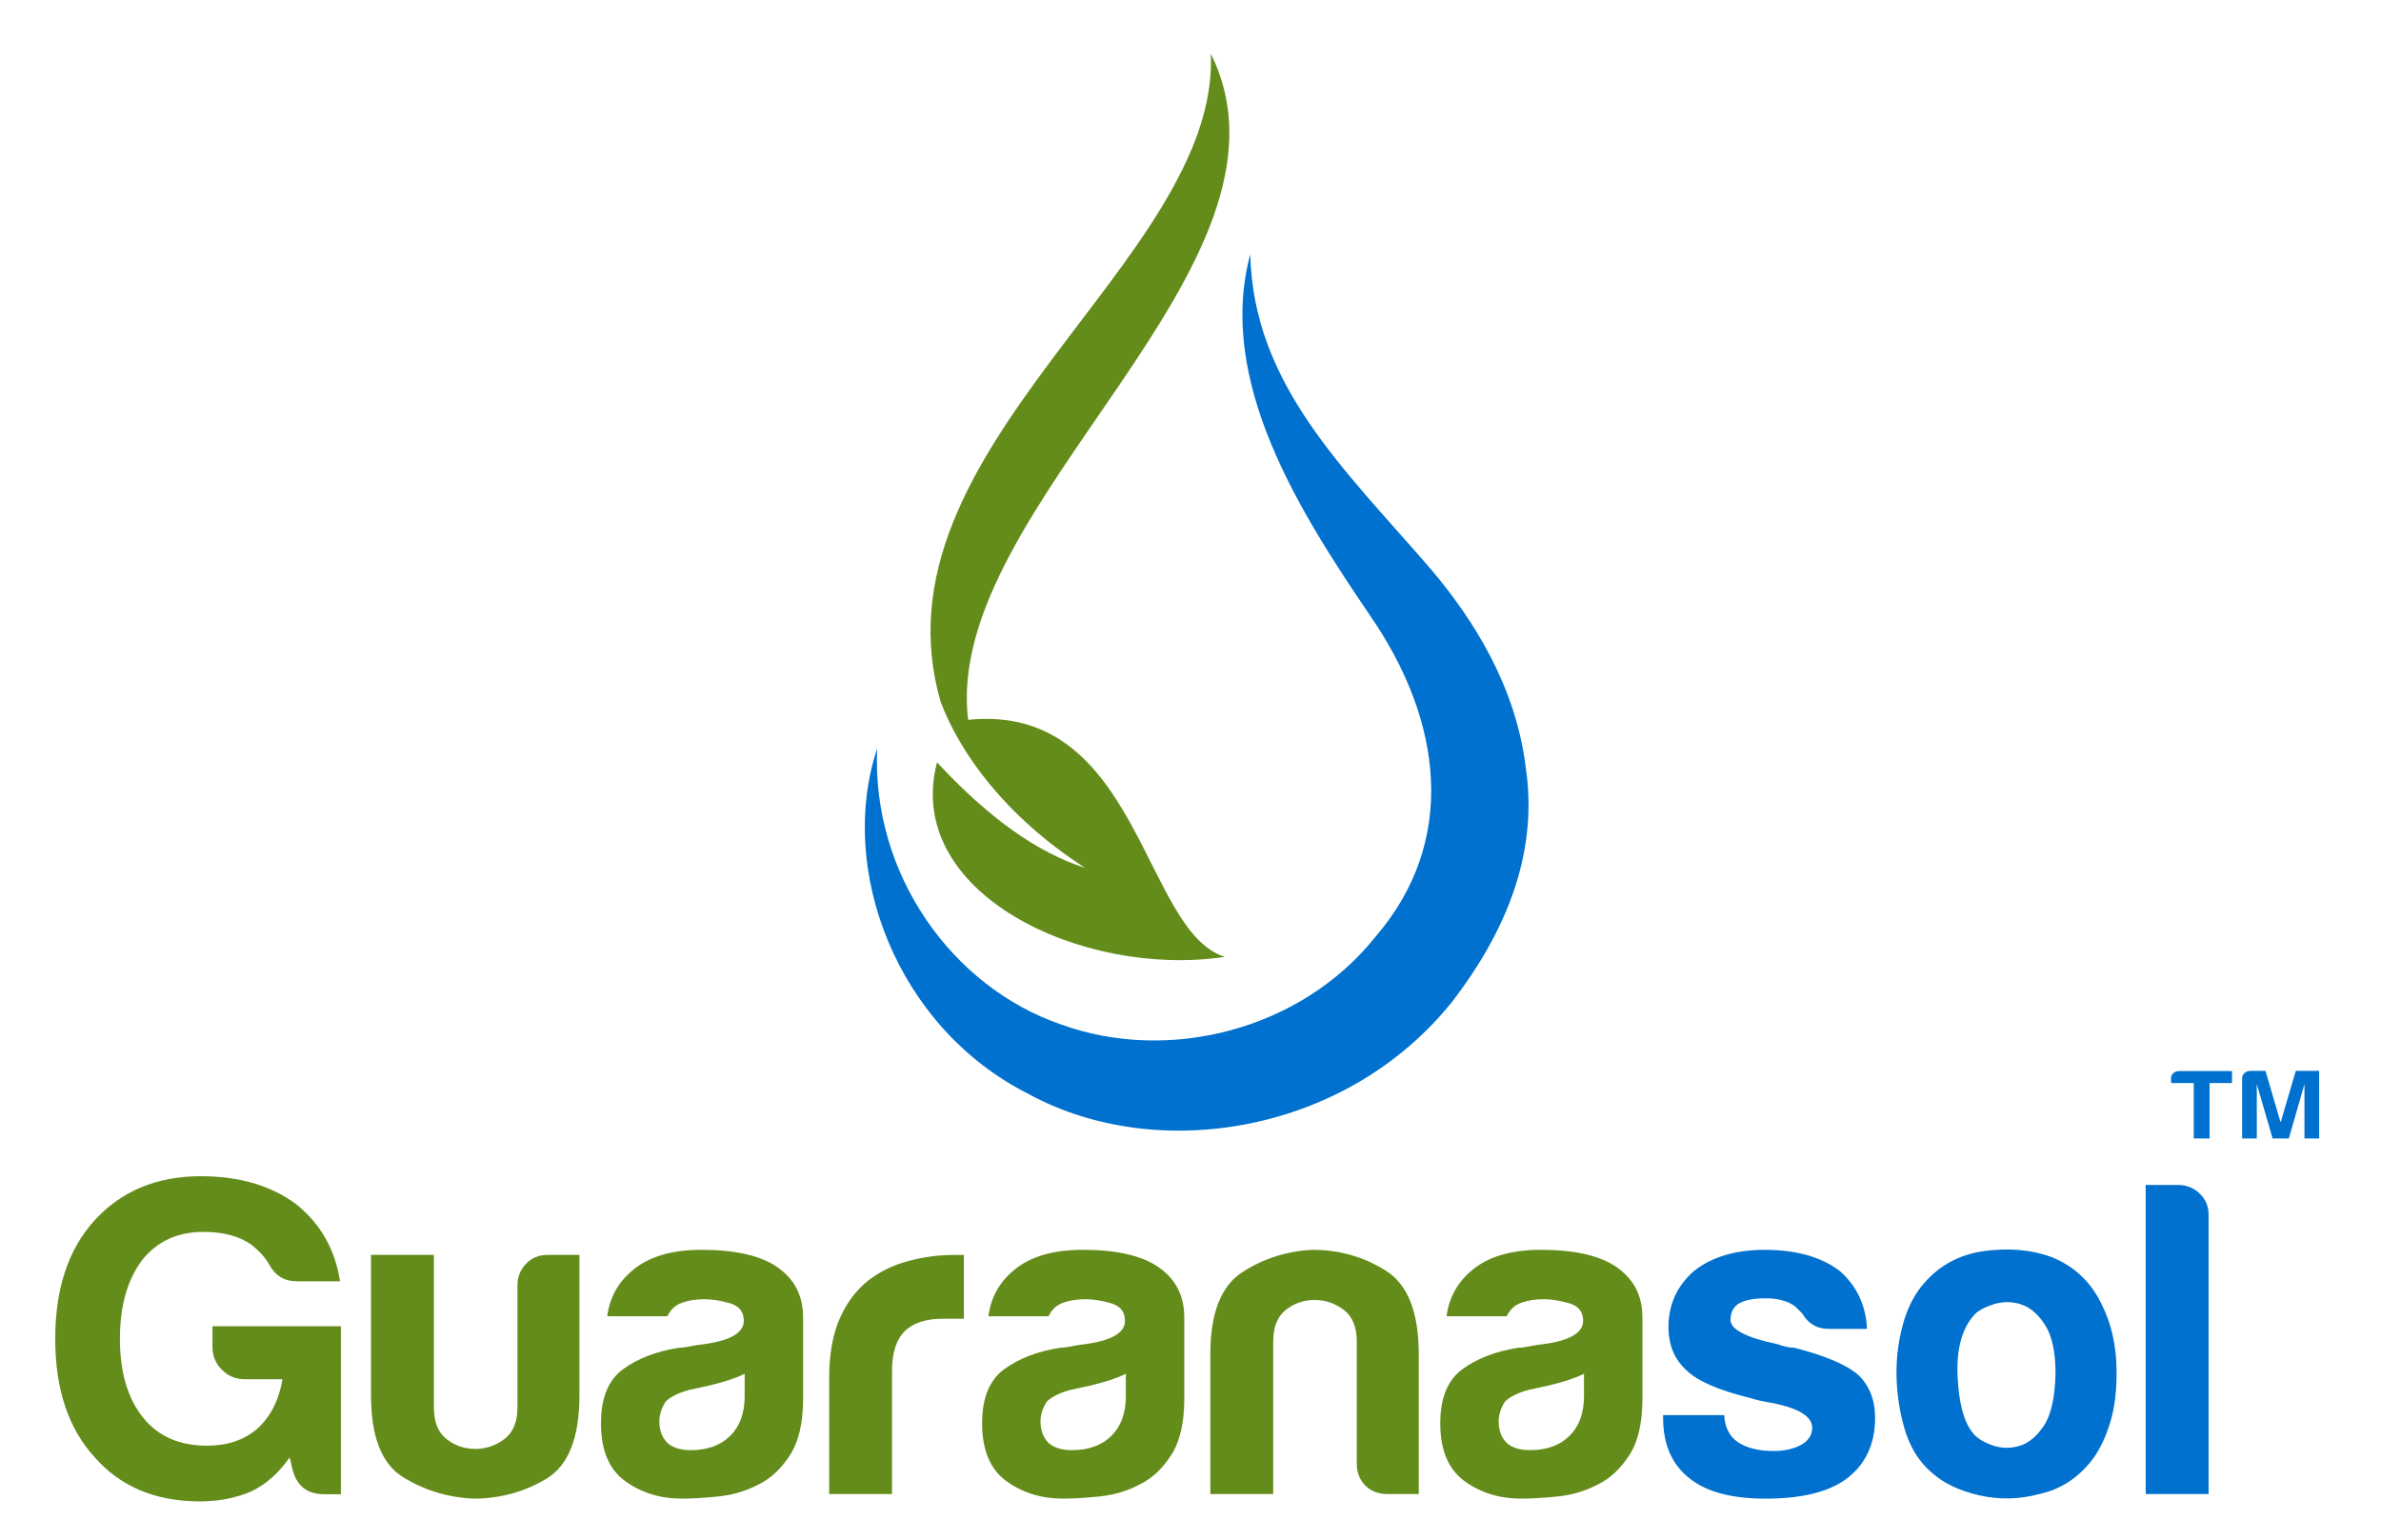 <?xml version="1.0" encoding="utf-8"?>
<!-- Generator: Adobe Illustrator 18.0.0, SVG Export Plug-In . SVG Version: 6.00 Build 0)  -->
<!DOCTYPE svg PUBLIC "-//W3C//DTD SVG 1.1//EN" "http://www.w3.org/Graphics/SVG/1.1/DTD/svg11.dtd">
<svg version="1.1" xmlns="http://www.w3.org/2000/svg" xmlns:xlink="http://www.w3.org/1999/xlink" x="0px" y="0px"
	 viewBox="0 0 242.662 157" enable-background="new 0 0 242.662 157" xml:space="preserve">
<g id="Layer_2" display="none">
</g>
<g id="Layer_1">
	<g>
		<path fill="#0071CE" d="M218.681,120.769h3.296c0.856,0,1.589,0.289,2.196,0.869c0.613,0.578,0.917,1.297,0.917,2.151v28.479
			h-6.409V120.769z M201.25,133.96c-1.281,1.402-1.865,3.494-1.744,6.27c0.126,2.777,0.645,4.714,1.559,5.813
			c0.367,0.487,1.009,0.899,1.924,1.236c0.915,0.34,1.846,0.367,2.795,0.093c0.944-0.278,1.784-0.963,2.517-2.062
			c0.733-1.097,1.129-2.868,1.191-5.307c0-2.196-0.353-3.844-1.054-4.946c-0.703-1.097-1.511-1.801-2.426-2.105
			c-0.92-0.305-1.833-0.321-2.75-0.048C202.347,133.181,201.678,133.532,201.25,133.96z M196.857,150.072
			c-1.284-1.097-2.199-2.582-2.748-4.438c-0.548-1.865-0.826-3.801-0.826-5.813c0-1.65,0.227-3.298,0.685-4.946
			c0.46-1.648,1.177-3.02,2.151-4.12c1.589-1.832,3.633-2.916,6.134-3.253c2.506-0.332,4.767-0.139,6.781,0.597
			c2.317,0.918,4.026,2.504,5.123,4.762c1.038,2.014,1.559,4.366,1.559,7.046c0,1.958-0.214,3.635-0.645,5.037
			c-0.425,1.407-0.974,2.595-1.645,3.571c-1.466,2.014-3.328,3.264-5.586,3.753c-2.014,0.548-4.045,0.594-6.088,0.139
			C199.709,151.947,198.072,151.171,196.857,150.072z M169.496,144.224h6.228c0.059,1.22,0.516,2.135,1.372,2.745
			c0.915,0.61,2.135,0.915,3.659,0.915c1.102,0,2.047-0.211,2.841-0.642c0.73-0.425,1.097-1.003,1.097-1.736
			c0-1.102-1.281-1.926-3.844-2.474c-1.102-0.182-1.923-0.364-2.474-0.548c-3.232-0.794-5.404-1.742-6.503-2.836
			c-1.217-1.097-1.827-2.563-1.827-4.395c0-2.319,0.885-4.243,2.662-5.767c1.824-1.407,4.208-2.105,7.135-2.105
			c3.175,0,5.706,0.698,7.6,2.105c1.768,1.525,2.718,3.507,2.838,5.949h-3.935c-1.164,0-2.047-0.519-2.656-1.554l-0.733-0.733
			c-0.736-0.548-1.736-0.827-3.023-0.827c-1.223,0-2.135,0.185-2.748,0.551c-0.548,0.367-0.819,0.915-0.819,1.648
			c0,0.976,1.581,1.8,4.759,2.472c0.364,0.121,0.688,0.217,0.96,0.276c0.276,0.062,0.532,0.091,0.773,0.091
			c3.117,0.794,5.283,1.709,6.503,2.745c1.161,1.1,1.739,2.566,1.742,4.395c0,2.686-0.977,4.759-2.929,6.228
			c-1.83,1.343-4.577,2.012-8.242,2.012c-3.48,0-6.075-0.701-7.785-2.105c-1.771-1.404-2.651-3.448-2.651-6.134V144.224z"/>
		<path fill="#648C1A" d="M164.729,129.121c-1.704-1.164-4.269-1.742-7.688-1.742c-3.052,0-5.401,0.698-7.049,2.105
			c-1.466,1.22-2.319,2.777-2.565,4.668h6.134c0.308-0.671,0.797-1.129,1.463-1.372c0.674-0.246,1.434-0.367,2.293-0.367
			c0.797,0,1.664,0.139,2.608,0.412c0.947,0.276,1.42,0.869,1.42,1.784c0,1.22-1.346,2.014-4.029,2.381
			c-0.548,0.062-1.033,0.136-1.466,0.233c-0.425,0.085-0.794,0.134-1.102,0.134c-2.319,0.367-4.221,1.1-5.719,2.196
			c-1.495,1.099-2.242,2.929-2.242,5.492c0,2.75,0.824,4.716,2.469,5.907c1.653,1.191,3.571,1.784,5.768,1.784
			c1.102,0,2.37-0.075,3.804-0.23c1.431-0.15,2.79-0.562,4.074-1.236c1.217-0.607,2.274-1.602,3.159-2.975
			c0.883-1.372,1.327-3.28,1.327-5.719v-8.33C167.388,132.047,166.5,130.34,164.729,129.121z M161.433,142.301
			c0,1.712-0.487,3.055-1.463,4.026c-0.977,0.979-2.319,1.469-4.029,1.469c-1.038,0-1.832-0.243-2.381-0.733
			c-0.548-0.548-0.821-1.284-0.821-2.199c0-0.669,0.211-1.34,0.639-2.014c0.49-0.487,1.279-0.883,2.378-1.188
			c0,0,0.701-0.153,2.111-0.46c1.522-0.364,2.712-0.762,3.566-1.191V142.301z M21.653,137.271c0,0.915,0.318,1.693,0.962,2.333
			c0.641,0.645,1.415,0.963,2.333,0.963h3.847c-0.368,2.137-1.221,3.814-2.564,5.037c-1.344,1.158-3.051,1.736-5.127,1.736
			c-2.809,0-4.976-0.944-6.502-2.835c-1.588-1.956-2.381-4.636-2.381-8.057c0-3.36,0.763-6.043,2.291-8.055
			c1.525-1.894,3.599-2.841,6.225-2.841c2.014,0,3.633,0.428,4.851,1.284c0.795,0.61,1.404,1.279,1.833,2.012
			c0.61,1.161,1.554,1.741,2.84,1.741h4.392c-0.487-3.237-1.984-5.859-4.485-7.876c-2.565-1.889-5.798-2.836-9.707-2.836
			c-4.515,0-8.146,1.528-10.894,4.577c-2.624,2.929-3.938,6.926-3.938,11.993c0,5.131,1.341,9.157,4.03,12.086
			c2.624,2.991,6.195,4.486,10.71,4.486c1.895,0,3.633-0.334,5.219-1.006c1.527-0.733,2.838-1.897,3.936-3.48l0.274,1.188
			c0.431,1.709,1.498,2.565,3.207,2.565h1.739v-17.123H21.653V137.271z M79.19,129.121c-1.707-1.164-4.269-1.742-7.688-1.742
			c-3.052,0-5.404,0.698-7.052,2.105c-1.464,1.22-2.319,2.777-2.563,4.668h6.134c0.307-0.671,0.795-1.129,1.463-1.372
			c0.674-0.246,1.434-0.367,2.29-0.367c0.794,0,1.664,0.139,2.611,0.412c0.947,0.276,1.418,0.869,1.418,1.784
			c0,1.22-1.343,2.014-4.029,2.381c-0.548,0.062-1.038,0.136-1.466,0.233c-0.428,0.085-0.792,0.134-1.097,0.134
			c-2.321,0.367-4.228,1.1-5.722,2.196c-1.495,1.099-2.242,2.929-2.242,5.492c0,2.75,0.821,4.716,2.469,5.907
			c1.65,1.191,3.573,1.784,5.767,1.784c1.102,0,2.37-0.075,3.801-0.23c1.436-0.15,2.793-0.562,4.074-1.236
			c1.22-0.607,2.274-1.602,3.157-2.975c0.888-1.372,1.332-3.28,1.332-5.719v-8.33C81.849,132.047,80.961,130.34,79.19,129.121z
			 M75.895,142.301c0,1.712-0.49,3.055-1.463,4.026c-0.977,0.979-2.319,1.469-4.029,1.469c-1.038,0-1.833-0.243-2.381-0.733
			c-0.548-0.548-0.824-1.284-0.824-2.199c0-0.669,0.214-1.34,0.642-2.014c0.488-0.487,1.281-0.883,2.378-1.188l2.108-0.46
			c1.525-0.364,2.718-0.762,3.569-1.191V142.301z M53.606,128.81c-0.581,0.61-0.871,1.343-0.871,2.196v12.455
			c0,1.463-0.442,2.528-1.327,3.202c-0.887,0.669-1.877,1.008-2.977,1.008c-1.098,0-2.071-0.34-2.927-1.008
			c-0.857-0.674-1.284-1.739-1.284-3.202v-15.566h-6.408v14.304c0,4.211,1.081,6.993,3.25,8.338
			c2.166,1.343,4.563,2.076,7.187,2.199c2.687,0,5.158-0.669,7.418-2.012c2.258-1.348,3.387-4.189,3.387-8.526v-14.304h-3.206
			C54.932,127.895,54.183,128.197,53.606,128.81z M141.207,129.482c-2.258-1.404-4.732-2.103-7.415-2.103
			c-2.627,0.118-5.018,0.886-7.191,2.285c-2.164,1.407-3.247,4.184-3.247,8.327v14.277h6.407v-15.561
			c0-1.466,0.431-2.533,1.284-3.207c0.856-0.671,1.83-1.009,2.929-1.009c1.1,0,2.089,0.337,2.975,1.009
			c0.885,0.674,1.327,1.741,1.327,3.207v12.45c0,0.915,0.292,1.661,0.867,2.242c0.586,0.583,1.33,0.869,2.247,0.869h3.205v-14.277
			C144.594,133.724,143.465,130.886,141.207,129.482z M92.512,128.535c-1.552,0.428-2.911,1.1-4.072,2.014
			c-1.22,0.979-2.183,2.277-2.884,3.898c-0.701,1.616-1.051,3.619-1.051,6.003v11.819h6.407v-12.552
			c0-1.835,0.428-3.178,1.284-4.034c0.856-0.856,2.167-1.284,3.935-1.284h2.105v-6.503h-0.912
			C95.674,127.895,94.069,128.109,92.512,128.535z M118.038,129.121c-1.709-1.164-4.272-1.742-7.688-1.742
			c-3.052,0-5.404,0.698-7.052,2.105c-1.466,1.22-2.319,2.777-2.563,4.668h6.131c0.308-0.671,0.797-1.129,1.466-1.372
			c0.671-0.246,1.436-0.367,2.29-0.367c0.792,0,1.664,0.139,2.608,0.412c0.944,0.276,1.42,0.869,1.42,1.784
			c0,1.22-1.343,2.014-4.029,2.381c-0.548,0.062-1.038,0.136-1.466,0.233c-0.422,0.085-0.792,0.134-1.099,0.134
			c-2.317,0.367-4.224,1.1-5.719,2.196c-1.495,1.099-2.244,2.929-2.244,5.492c0,2.75,0.824,4.716,2.472,5.907
			c1.648,1.191,3.568,1.784,5.768,1.784c1.102,0,2.365-0.075,3.801-0.23c1.434-0.15,2.793-0.562,4.069-1.236
			c1.223-0.607,2.279-1.602,3.162-2.975c0.886-1.372,1.332-3.28,1.332-5.719v-8.33C120.697,132.047,119.809,130.34,118.038,129.121z
			 M114.742,142.301c0,1.712-0.487,3.055-1.463,4.026c-0.976,0.979-2.319,1.469-4.031,1.469c-1.035,0-1.83-0.243-2.381-0.733
			c-0.546-0.548-0.824-1.284-0.824-2.199c0-0.669,0.214-1.34,0.642-2.014c0.49-0.487,1.284-0.883,2.381-1.188l2.105-0.46
			c1.527-0.364,2.715-0.762,3.571-1.191V142.301z"/>
		<path fill="#648C1A" d="M123.407,5.48c10.647,21.527-27.422,46.084-24.737,67.883c17.442-1.79,17.805,21.591,26.163,24.159
			c-14.569,2.18-32.813-6.527-29.335-19.828c5.222,5.639,10.251,9.224,15.082,10.751c-8.191-5.278-12.779-11.789-14.692-16.869
			C88.291,45.689,124.282,26.595,123.407,5.48z"/>
		<path fill="#0071CE" d="M108.087,104.392c11.022,4.015,24.539,0.586,32.133-8.962c8.344-9.729,6.84-21.952-0.615-32.735
			c-7.001-10.326-15.679-23.774-12.182-36.775c0.31,13.279,9.545,21.837,18.402,32.082c4.385,5.182,8.675,11.979,9.681,20.275
			c1.319,8.948-2.25,16.923-7.407,23.688c-10.775,13.597-30.175,16.679-43.254,9.542c-13.549-6.803-19.518-23.008-15.451-35.199
			C88.837,89.098,97.006,100.561,108.087,104.392z"/>
		<path fill="#0071CE" d="M221.505,109.37c-0.158,0.142-0.238,0.31-0.238,0.511v0.498h2.314v5.655h1.613v-5.655h2.287v-1.217h-5.396
			C221.859,109.162,221.663,109.231,221.505,109.37z M233.977,109.14l-1.544,5.257l-1.544-5.257h-1.568
			c-0.225,0.013-0.417,0.091-0.578,0.23c-0.158,0.142-0.233,0.31-0.233,0.511v6.153h1.493v-5.553l1.613,5.553h1.653l1.592-5.553
			v5.553h1.498v-6.894H233.977z"/>
	</g>
	<g id="EnergySmart">
	</g>
</g>
</svg>
